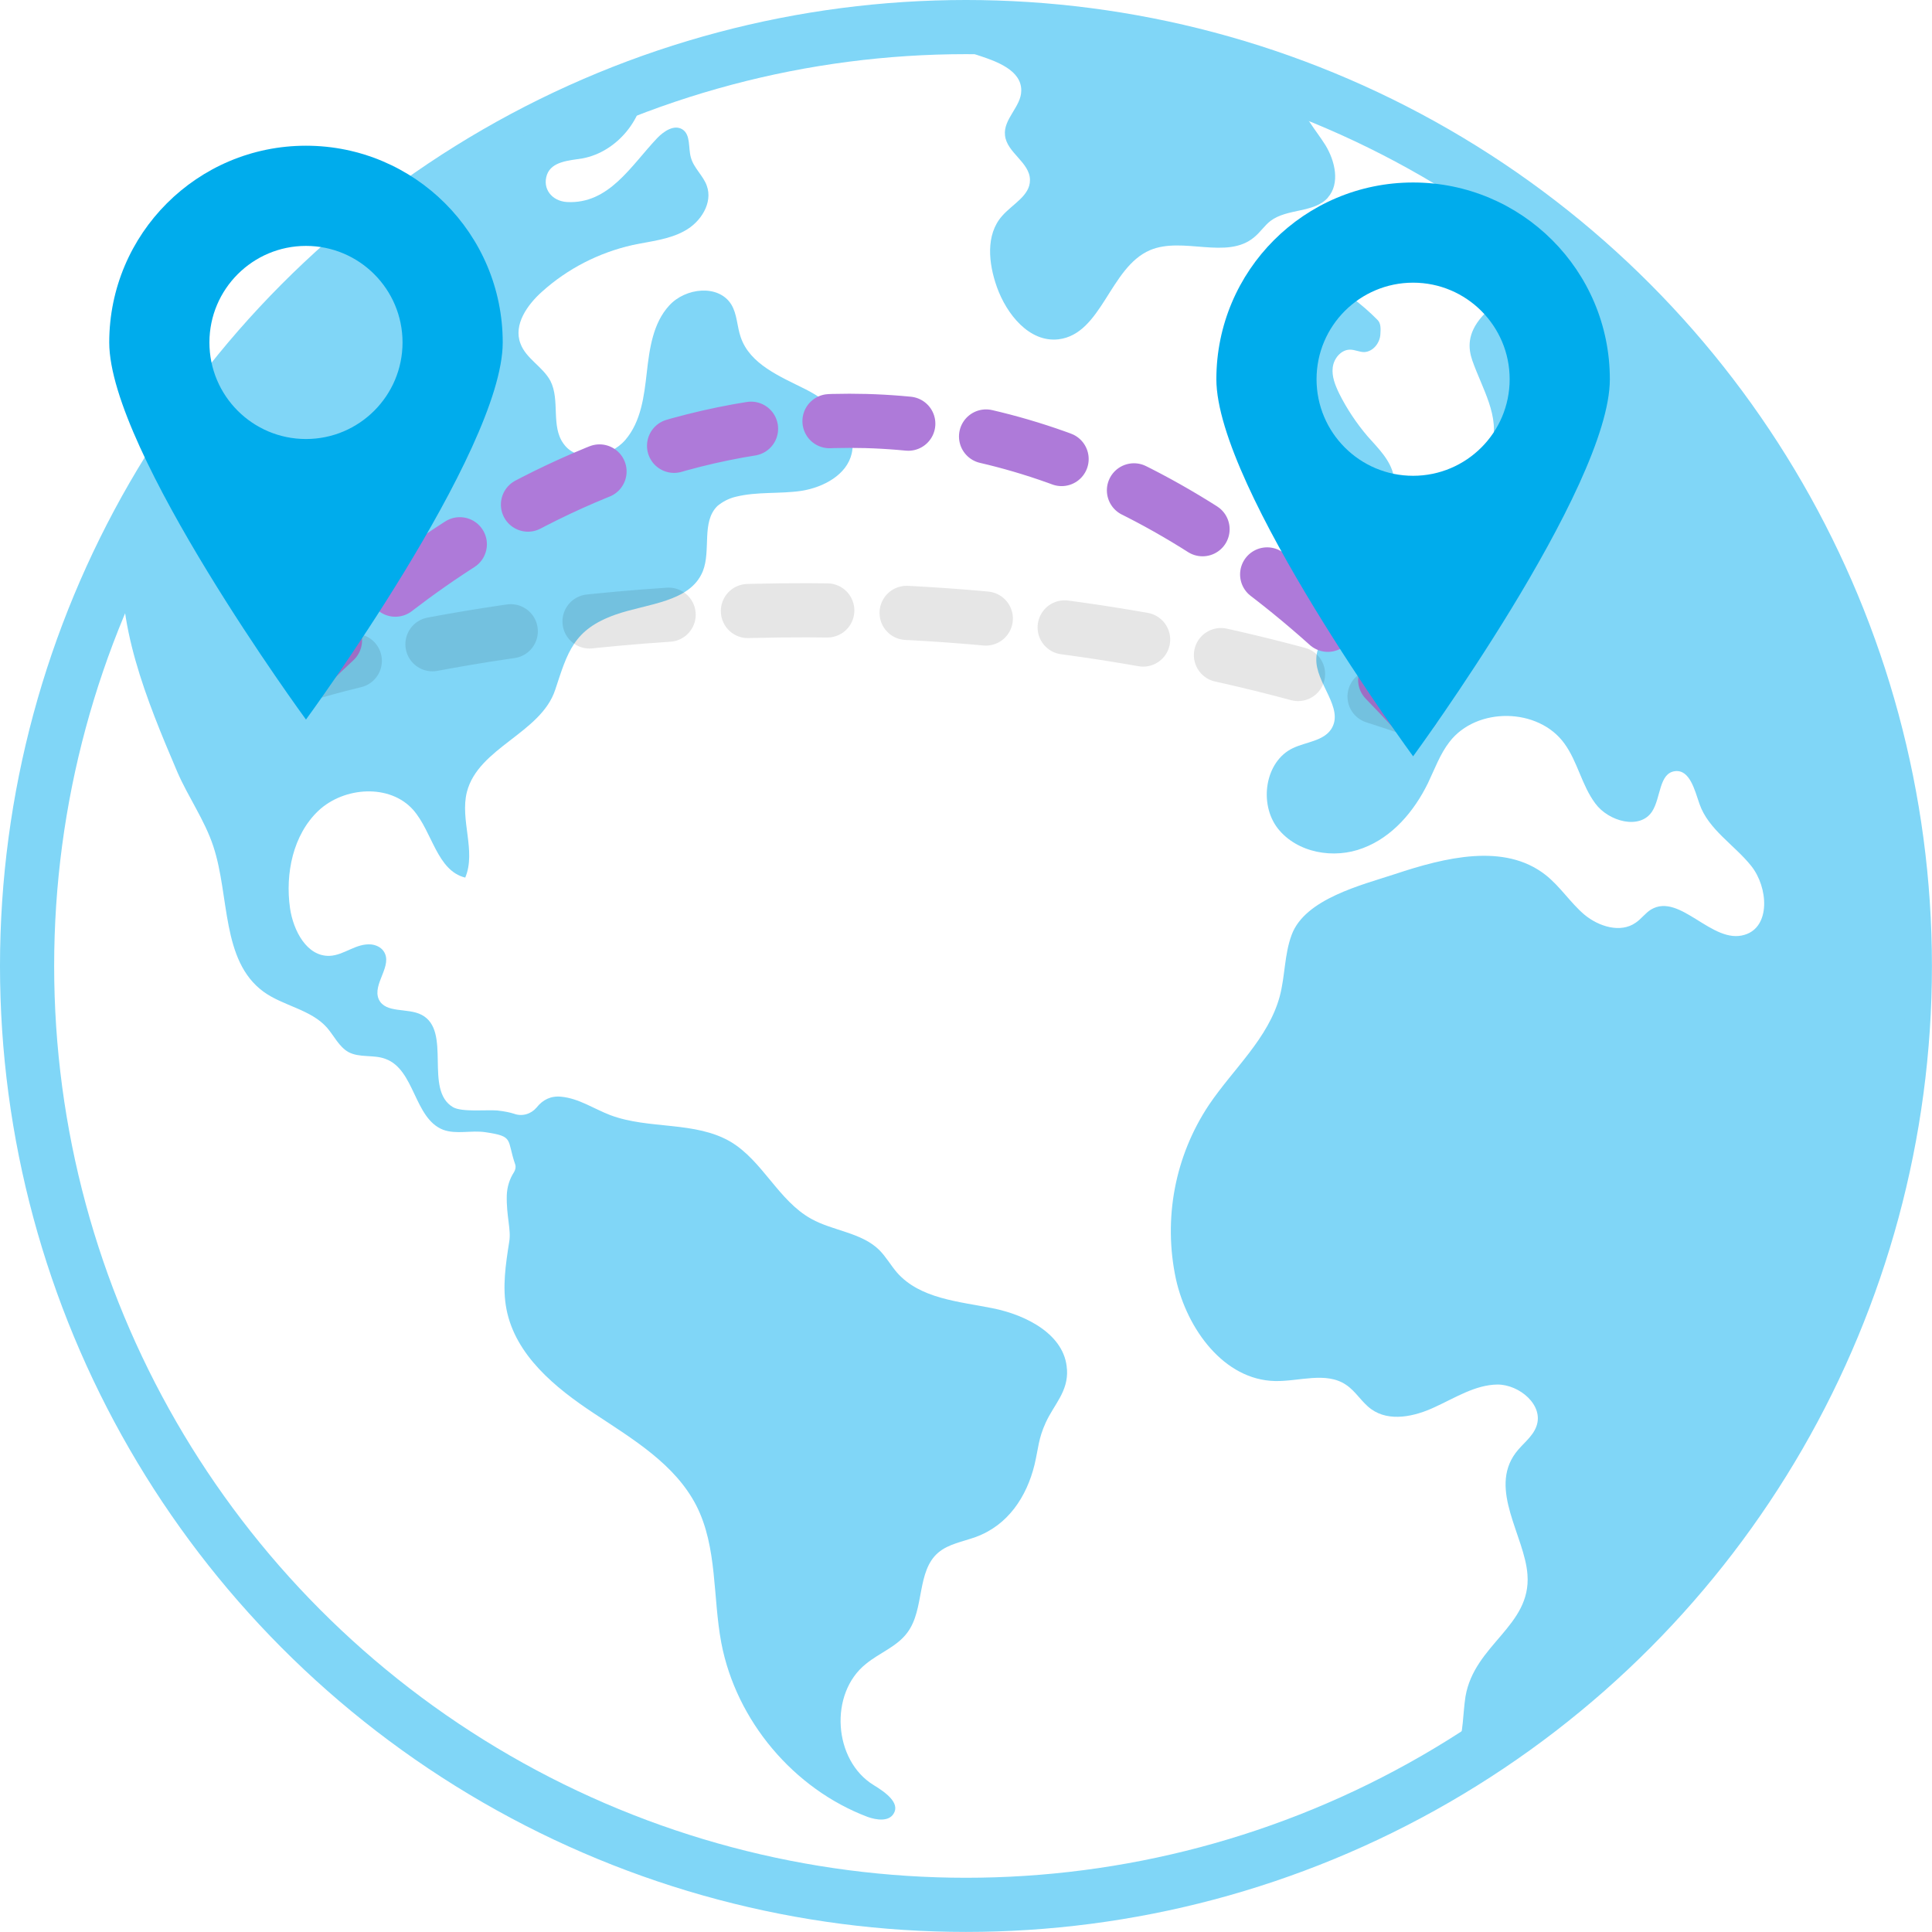 <?xml version="1.0" encoding="UTF-8"?><svg id="Layer_2" xmlns="http://www.w3.org/2000/svg" viewBox="0 0 271.13 271.13"><defs><style>.cls-1{stroke-dasharray:11.07 11.07;}.cls-1,.cls-2,.cls-3,.cls-4,.cls-5{fill:none;stroke-width:7.6px;}.cls-1,.cls-3{stroke:#ae7ad9;}.cls-1,.cls-3,.cls-4,.cls-5{stroke-linecap:round;stroke-miterlimit:10;}.cls-6{fill:#80d6f7;}.cls-2{stroke:#80d6f7;stroke-linejoin:round;}.cls-7{fill:#00acec;}.cls-8{opacity:.1;}.cls-4,.cls-5{stroke:#000;}.cls-5{stroke-dasharray:11.14 11.14;}</style></defs><g id="Layer_1-2"><circle class="cls-2" cx="135.56" cy="135.56" r="131.76"/><path class="cls-6" d="M267.54,135.54c0,48.66-26.3,91.15-65.49,113.96,1.03-1.29,1.94-2.58,2.47-4.07.87-2.32.76-4.87,1.14-7.34,1.25-7.34,9.24-9.88,8.7-17.11-.38-5.4-5.47-11.94-1.67-17.07.95-1.29,2.39-2.24,2.93-3.76,1.06-2.93-2.36-5.85-5.47-5.85-3.12.04-5.93,1.86-8.78,3.16-2.81,1.33-6.39,2.13-8.93.3-1.33-.95-2.17-2.51-3.54-3.42-2.81-1.9-6.58-.46-9.96-.53-7.18-.15-12.35-7.3-13.91-14.29-1.82-8.48-.15-17.3,4.64-24.48,3.42-5.06,8.32-9.31,9.92-15.2.76-2.85.65-5.89,1.67-8.63,1.86-5.09,9.92-7.03,14.52-8.55,6.99-2.32,15.32-4.41,21.1.11,2.05,1.6,3.5,3.92,5.47,5.59,2.01,1.67,5.06,2.62,7.18,1.14.8-.53,1.37-1.37,2.17-1.86,4.07-2.43,8.59,4.98,13.15,3.54,3.65-1.1,3.31-6.65.91-9.66-2.36-2.96-6.01-5.09-7.26-8.7-.68-1.98-1.37-4.83-3.42-4.6-2.28.27-1.98,3.73-3.23,5.66-1.71,2.62-6.12,1.41-7.98-1.14-1.9-2.55-2.47-5.85-4.33-8.4-3.65-5.06-12.32-5.17-16.12-.23-1.33,1.71-2.09,3.84-3.04,5.82-1.94,3.95-4.98,7.53-9.08,9.08-4.11,1.6-9.27.68-11.97-2.74-2.7-3.46-1.82-9.43,2.13-11.29,1.86-.87,4.26-.99,5.36-2.66,1.9-2.96-2.28-6.46-2.09-9.96.15-3.76,4.83-5.4,6.77-8.63,2.01-3.38,1.37-8.89,5.09-10.15,2.24-.76,4.56.76,6.8,1.6,2.28.8,5.66.15,5.7-2.24.04-1.52-1.37-2.62-1.75-4.07-.61-2.2,1.25-4.26,1.98-6.42,1.25-3.95-1.33-7.94-2.7-11.86-1.18-3.42-.57-8.25,16-14.22,27.56,24.18,44.93,59.64,44.93,99.17Z"/><path class="cls-6" d="M186.35,27.74c-1.94,2.17-5.7,1.48-8.06,3.27-.84.65-1.44,1.6-2.28,2.28-3.84,3.23-10-.15-14.63,1.82-5.66,2.43-6.73,11.78-12.85,12.51-4.07.46-7.26-3.5-8.63-7.34-1.18-3.31-1.6-7.34.72-9.96,1.44-1.67,3.95-2.85,3.92-5.06,0-2.47-3.27-3.84-3.5-6.27-.27-2.28,2.28-4.03,2.28-6.27.04-2.85-3.42-4.11-6.12-4.98-2.01-.65-4.3-2.32-4.6-4.14.99-.04,1.98-.04,2.96-.04,16.31,0,31.97,2.96,46.37,8.4.04.53.08,1.03.19,1.56.57,2.58,2.47,4.6,3.88,6.84,1.37,2.24,2.09,5.4.34,7.37Z"/><path class="cls-6" d="M193.34,44.92c.47.47.42,1.29.38,1.94-.04,1.25-1.03,2.51-2.28,2.55-.68,0-1.29-.34-1.98-.34-1.25,0-2.28,1.22-2.43,2.51-.15,1.25.34,2.47.91,3.65,1.06,2.13,2.43,4.18,3.99,6.01,1.48,1.67,3.19,3.31,3.65,5.51.49,2.2-1.18,4.98-3.38,4.56-.53-.11-1.03-.38-1.44-.72-2.55-1.86-4.03-5.59-7.15-5.89-2.13-.15-4.18,1.37-6.23.87-2.55-.65-3.27-3.99-2.7-6.5.61-2.55,2.01-4.9,2.05-7.49.04-3.95-3.16-8.13-1.1-11.52.99-1.6,2.97-2.36,4.87-2.36s3.65.76,5.32,1.6c2.77,1.48,5.32,3.38,7.53,5.63Z"/><path class="cls-6" d="M149.74,192.18c.19,3.12-1.82,4.9-3,7.49-1.03,2.28-.99,3.46-1.56,5.89-1.1,4.49-3.73,8.51-8.29,10.15-1.79.65-3.76.95-5.21,2.17-3.08,2.62-1.9,7.94-4.33,11.21-1.44,1.98-3.92,2.85-5.82,4.41-5.21,4.14-4.6,13.57,1.1,17.03,1.56.95,3.73,2.47,2.78,3.99-.68,1.14-2.39.91-3.65.46-10.38-3.92-18.44-13.49-20.53-24.4-1.22-6.46-.53-13.42-3.5-19.27-3-5.85-8.93-9.35-14.37-12.96-5.47-3.61-11.02-8.17-12.28-14.6-.61-3.12-.11-6.35.38-9.47.3-1.71-.42-3.61-.34-6.54.04-1.14.38-2.28,1.03-3.27.19-.34.27-.72.15-1.06-1.22-3.54-.11-3.92-4.18-4.52-1.98-.3-4.07.34-5.93-.34-4.11-1.6-3.95-8.48-8.13-9.96-1.63-.61-3.61-.11-5.17-.95-1.33-.76-2.01-2.28-3-3.42-2.28-2.58-6.16-3.04-8.93-5.06-5.93-4.37-4.71-13.42-7.03-20.41-1.22-3.69-3.54-6.92-5.06-10.45-4.37-10.23-8.7-20.87-7.56-31.32C32.29,46.75,58.51,23.11,90.52,11.47c0,5.02-3.84,9.84-8.78,10.76-1.9.3-4.3.42-4.98,2.28-.68,1.98.68,3.69,2.77,3.84,5.93.34,9.01-5.09,12.7-8.97.95-.99,2.39-1.94,3.54-1.22,1.18.76.8,2.58,1.18,3.92.38,1.48,1.75,2.58,2.24,3.99.87,2.39-.84,5.09-3.08,6.31-2.2,1.25-4.87,1.48-7.34,2.01-4.71,1.06-9.12,3.31-12.7,6.54-2.09,1.86-4.03,4.64-3.04,7.26.76,2.13,3.16,3.27,4.22,5.28,1.37,2.7.04,6.31,1.82,8.78,1.94,2.77,6.54,2.01,8.7-.53,2.2-2.58,2.62-6.12,3-9.46.38-3.35.87-6.92,3.15-9.39,2.28-2.51,6.92-3,8.7-.15.84,1.37.8,3.08,1.33,4.6,1.29,3.8,5.51,5.51,9.08,7.3,3.57,1.79,7.37,5.13,6.5,9.01-.68,3-3.95,4.75-7.03,5.25-3.08.46-6.23.08-9.27.84-.95.23-1.82.68-2.55,1.29-2.28,2.24-.87,6.2-2.05,9.16-1.79,4.37-7.79,4.52-12.24,6.08-5.93,2.09-6.73,5.28-8.48,10.57-2.01,6.08-10.8,8.1-12.39,14.33-.99,3.92,1.33,8.29-.23,12.01-3.99-.99-4.6-6.42-7.3-9.5-3.27-3.69-9.69-3.27-13.3.11-3.57,3.38-4.68,8.82-3.99,13.68.46,3.15,2.36,6.8,5.55,6.69,2.05-.08,3.69-1.79,5.85-1.6.68.08,1.33.38,1.71.91,1.44,2.01-1.63,4.64-.65,6.8.95,2.01,4.07,1.14,6.01,2.17,4.3,2.24.27,10.53,4.41,12.96,1.25.72,4.75.34,6.2.46.99.11,1.79.27,2.36.46,1.14.42,2.39.04,3.16-.87.87-1.1,2.01-1.67,3.46-1.52,2.47.23,4.6,1.71,6.88,2.58,5.44,2.05,11.9.8,16.92,3.76,4.49,2.7,6.69,8.25,11.29,10.8,3.08,1.71,7.03,1.9,9.54,4.37.95.95,1.63,2.17,2.51,3.19,3.23,3.65,8.63,4.03,13.38,4.98,4.79.95,10.19,3.73,10.45,8.59Z"/><path class="cls-3" d="M42.94,93.86s1.42-1.55,4.07-3.99"/><path class="cls-1" d="M55.48,82.75c23.55-18.11,77.26-46.72,134.97,8.74"/><path class="cls-3" d="M194.39,95.41c1.3,1.34,2.61,2.72,3.92,4.14"/><g class="cls-8"><path class="cls-4" d="M44.28,94.2s1.93-.59,5.51-1.46"/><path class="cls-5" d="M60.69,90.41c24.49-4.61,73.49-10,126.88,5.7"/><path class="cls-4" d="M192.9,97.75c1.8.57,3.6,1.17,5.41,1.8"/></g><path class="cls-7" d="M42.94,20.45c-15.25,0-27.61,12.36-27.61,27.61s27.61,52.92,27.61,52.92c0,0,27.61-37.67,27.61-52.92s-12.36-27.61-27.61-27.61ZM42.94,61.61c-7.49,0-13.55-6.07-13.55-13.55s6.07-13.55,13.55-13.55,13.55,6.07,13.55,13.55-6.07,13.55-13.55,13.55Z"/><path class="cls-7" d="M198.31,25.61c-15.25,0-27.61,12.36-27.61,27.61,0,15.25,27.61,52.92,27.61,52.92,0,0,27.61-37.67,27.61-52.92,0-15.25-12.36-27.61-27.61-27.61ZM198.31,66.77c-7.49,0-13.55-6.07-13.55-13.55,0-7.49,6.07-13.55,13.55-13.55s13.55,6.07,13.55,13.55-6.07,13.55-13.55,13.55Z"/></g></svg>